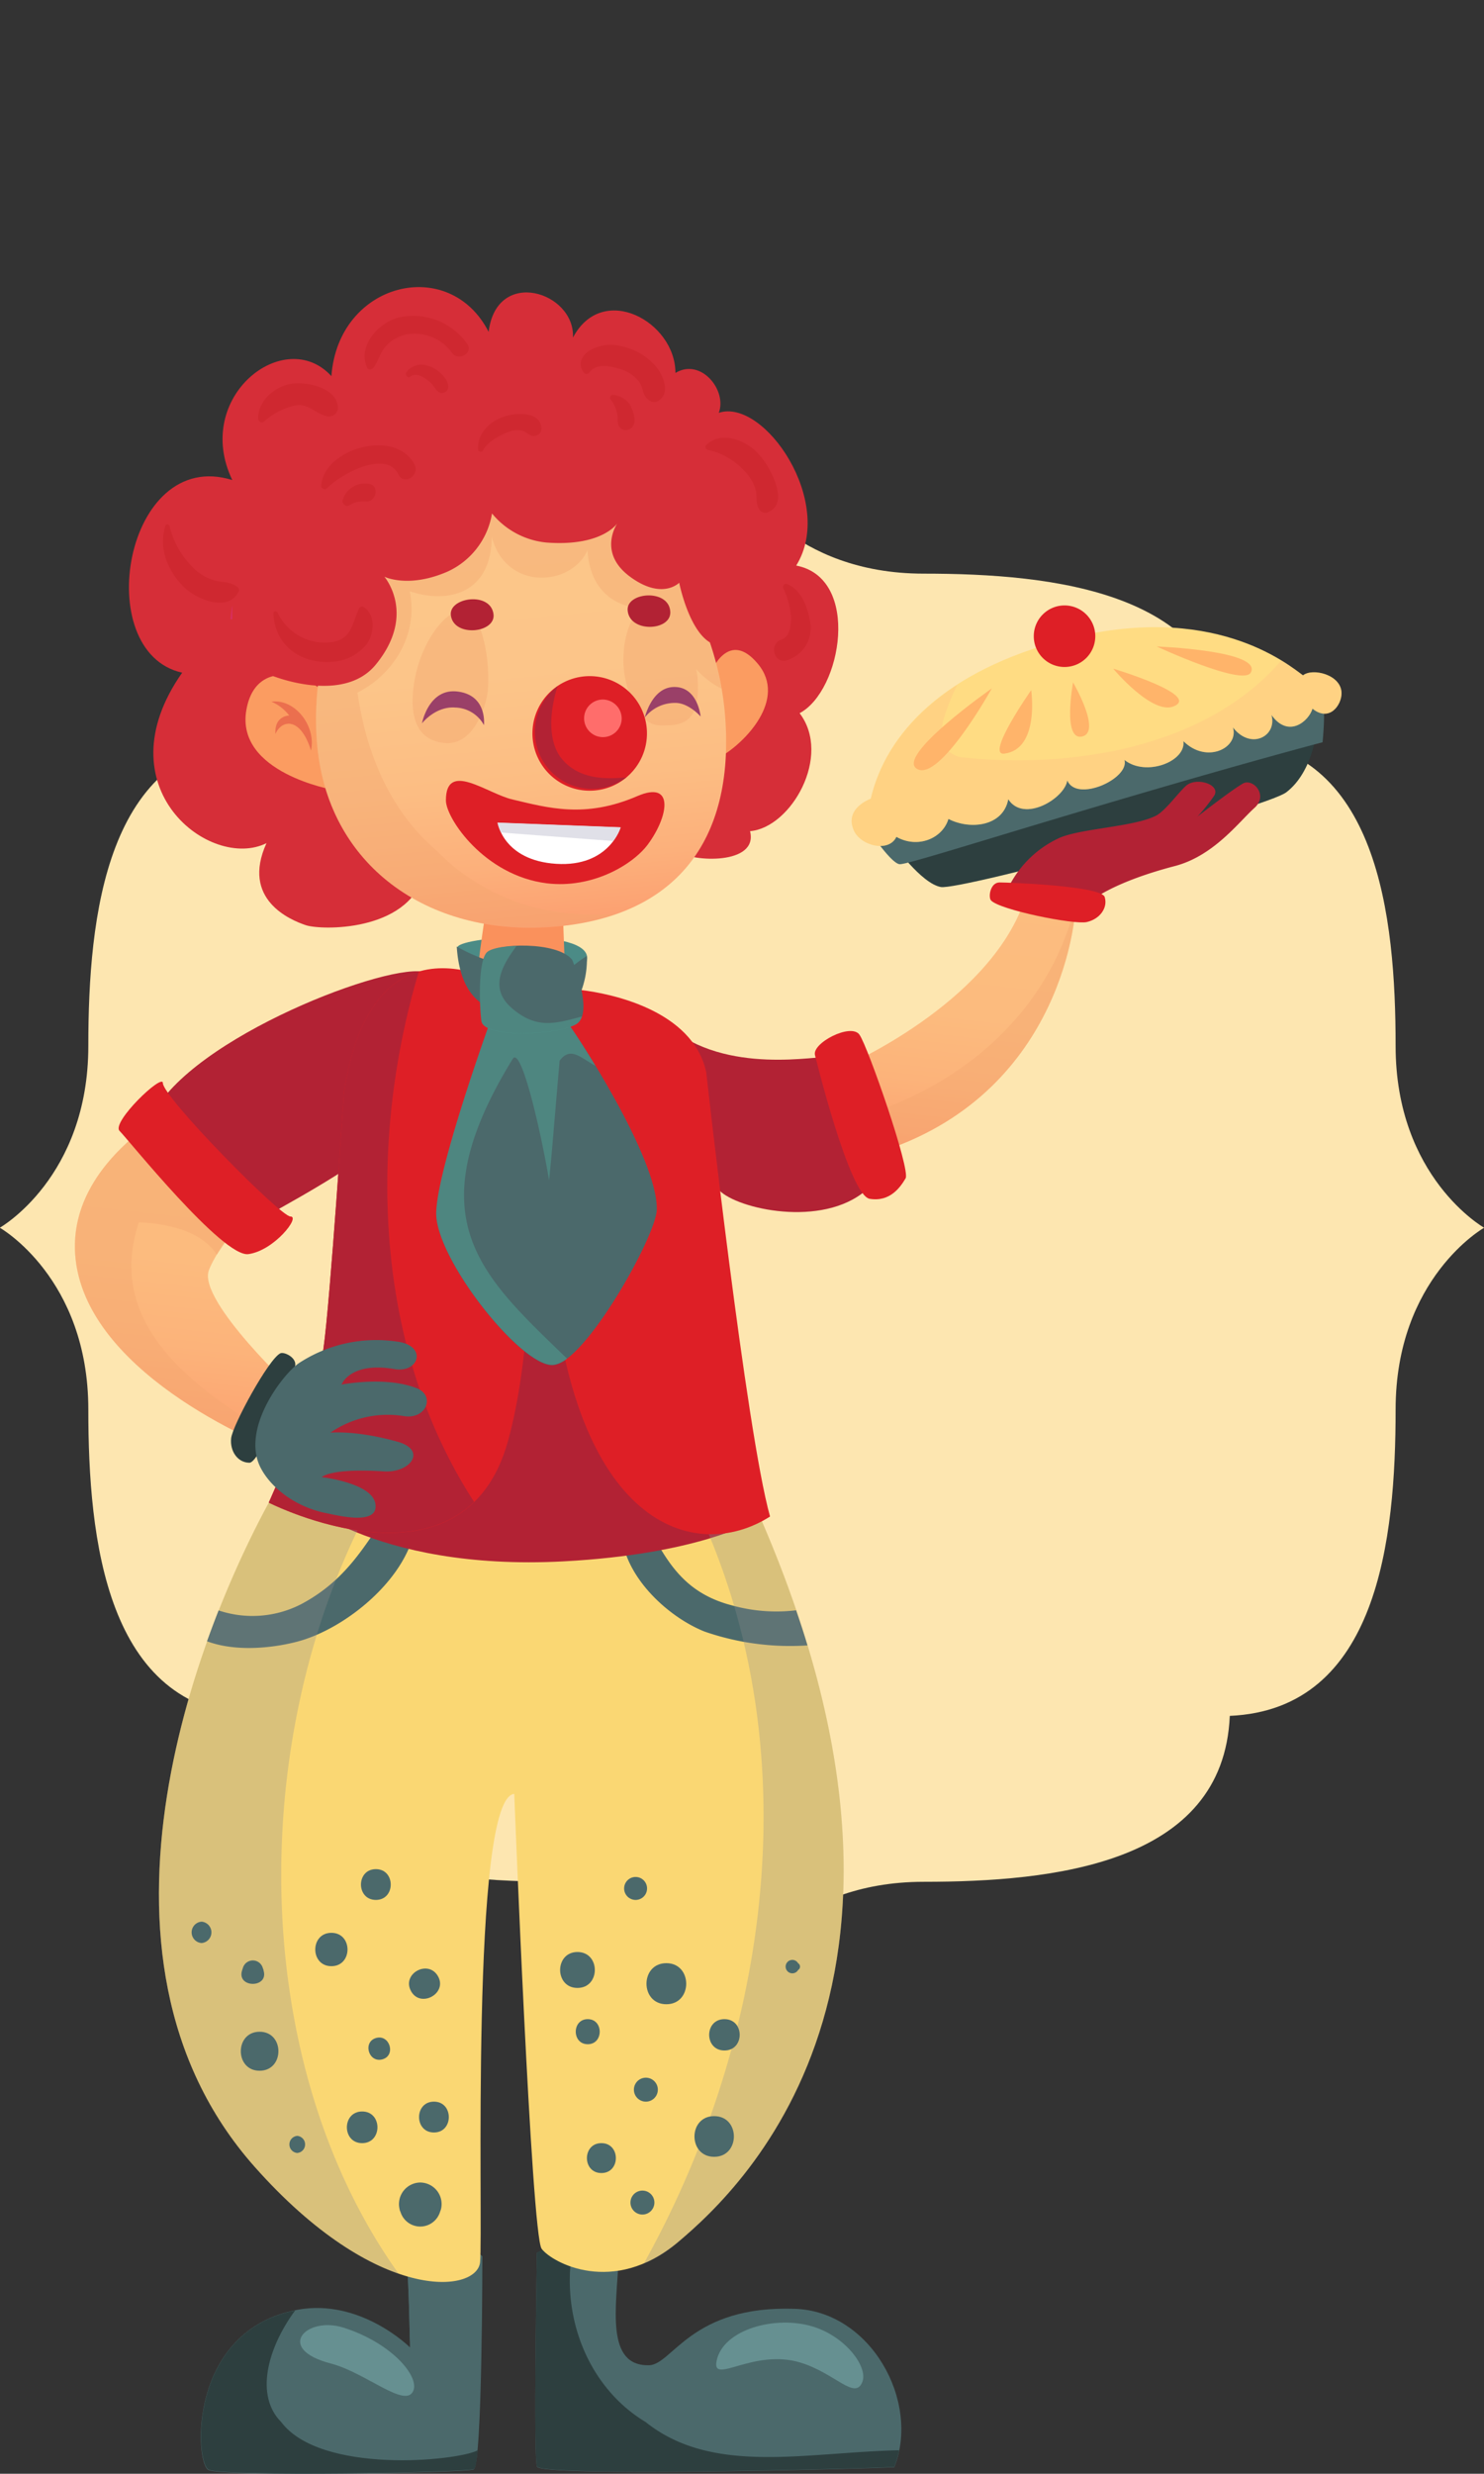 <svg xmlns="http://www.w3.org/2000/svg" xmlns:xlink="http://www.w3.org/1999/xlink" viewBox="0 0 236.89 394.62"><rect x="0" y="0" width="236.89" height="394.62" fill="#333333" stroke="none"/><defs><style>.cls-1{isolation:isolate;}.cls-2{fill:#fde6b0;}.cls-3{fill:url(#linear-gradient);}.cls-4{fill:#f4a670;}.cls-28,.cls-4{opacity:0.4;}.cls-14,.cls-15,.cls-17,.cls-28,.cls-4{mix-blend-mode:multiply;}.cls-5{fill:#b22234;}.cls-6{fill:#de1f26;}.cls-7{fill:#4b8b86;}.cls-8{fill:#2d3f3f;}.cls-9{fill:url(#linear-gradient-2);}.cls-10{fill:#fa915c;}.cls-11{fill:#4b696b;}.cls-12{fill:#669091;}.cls-13{fill:#fad773;}.cls-14{fill:#8e8e8e;}.cls-14,.cls-15,.cls-17{opacity:0.3;}.cls-15{fill:#56cab3;}.cls-16{fill:#ffdc83;}.cls-17{fill:#ffba83;}.cls-18{fill:#ffb46a;}.cls-19{fill:#d62e38;}.cls-20{fill:#d92e60;}.cls-21{fill:#fb9c61;}.cls-22{fill:#eb6f4e;}.cls-23{fill:url(#linear-gradient-3);}.cls-24{fill:#ff6d6b;}.cls-25{fill:#9a4068;}.cls-26{fill:#fff;}.cls-27{fill:#e0e0e8;}.cls-28{fill:#c52025;}.cls-29{fill:none;}</style><linearGradient id="linear-gradient" x1="33.69" y1="174.75" x2="27.25" y2="231.72" gradientUnits="userSpaceOnUse"><stop offset="0" stop-color="#fcbd7f"/><stop offset="0.46" stop-color="#fcbb7e"/><stop offset="0.7" stop-color="#fcb37a"/><stop offset="0.89" stop-color="#fca673"/><stop offset="1" stop-color="#fc9a6d"/></linearGradient><linearGradient id="linear-gradient-2" x1="155.18" y1="140.99" x2="150.05" y2="186.32" xlink:href="#linear-gradient"/><linearGradient id="linear-gradient-3" x1="-118.29" y1="66.11" x2="-126.94" y2="142.6" gradientTransform="matrix(-1, -0.02, -0.02, 1, -37.3, 5.61)" gradientUnits="userSpaceOnUse"><stop offset="0" stop-color="#fcc78a"/><stop offset="0.43" stop-color="#fcc589"/><stop offset="0.66" stop-color="#fcbd83"/><stop offset="0.83" stop-color="#fcb07b"/><stop offset="0.98" stop-color="#fc9d6f"/><stop offset="1" stop-color="#fc9a6d"/></linearGradient></defs><g class="cls-1"><g id="Layer_2" data-name="Layer 2"><g id="Layer_1-2" data-name="Layer 1"><path class="cls-2" d="M118.44,77.38s8,14.13,29,14.13c20.6,0,47.83,2.79,48.87,26.47,23.68,1,26.47,28.26,26.47,48.87,0,21,14.13,29,14.13,29s-14.13,8-14.13,29c0,20.61-2.79,47.83-26.47,48.87-1,23.69-28.27,26.47-48.87,26.47-21,0-29,14.13-29,14.13s-8-14.13-29-14.13c-20.61,0-47.83-2.78-48.87-26.47-23.69-1-26.47-28.26-26.47-48.87,0-21-14.13-29-14.13-29s14.13-8,14.13-29c0-20.61,2.78-47.83,26.47-48.87,1-23.68,28.26-26.47,48.87-26.47C110.47,91.51,118.44,77.38,118.44,77.38Z"/><path class="cls-3" d="M30.08,175.6s-19.86,9.07-18,25.36c2.18,19.1,32.09,30.38,32.09,30.38l3.28-9s-16-14.82-14.1-19.73,9.82-13.37,9.82-13.37Z"/><path class="cls-4" d="M22.17,195s9.3,0,12.44,5.18a82.62,82.62,0,0,1,8.56-10.91L30.08,175.6s-19.86,9.07-18,25.36c2.18,19.1,32.09,30.38,32.09,30.38l.6-1.63C31,221.67,16.7,211.36,22.17,195Z"/><path class="cls-5" d="M67.45,155c-6.91-1.09-39.28,11.63-43.65,24.18,6.28,12.82,13.28,17.92,16.56,16s19.54-10.43,22.37-14.9C67.09,173.32,72.82,155.8,67.45,155Z"/><path class="cls-6" d="M26,172.78c0-1.66-8.28,6.27-6.91,7.63s16.45,20.19,20.55,19.65,8.37-6,6.73-6S26,175,26,172.78Z"/><path class="cls-7" d="M73,151.23c-.41-1.79,21.09-3.37,20.73,1.73S74.18,156.41,73,151.23Z"/><path class="cls-5" d="M106.64,163.68s4.91,23.46,8.46,26.47,17.18,5.72,23.73-.82c-1.64-6.28-4.37-20.46-6.27-20.73S115.93,171.61,106.64,163.68Z"/><path class="cls-8" d="M44.76,215.88c.62-.28,2.77.74,2.32,2.16s-5.42,15.32-7.28,15.3-3.13-1.85-2.9-3.92S42.91,216.73,44.76,215.88Z"/><path class="cls-9" d="M134.92,170.05s22.73-9.82,28.54-26.19c4.19-1.81,8.19,1.28,8.19,1.28s-1.46,28.55-30.37,38.36C137.64,181.51,134.92,170.05,134.92,170.05Z"/><path class="cls-4" d="M137.54,178.07c1,2.42,2.32,4.66,3.74,5.43,28.91-9.81,30.37-38.36,30.37-38.36l-.16-.12C167.24,161.2,154.12,172.93,137.54,178.07Z"/><path class="cls-10" d="M89.85,145.66l.52,14.27s-10.59,2.59-14.42-.28c-.23-2.81,1.58-14.24,1.58-14.24Z"/><path class="cls-11" d="M98.76,360.25c-.37,7.83-2.14,17.22,4.85,17.06,3.73-.09,6.71-9.6,23.31-9,12,.41,20,14.64,15.85,25.26-4.2.28-56.49,1.59-57.06-.09s0-34.12,0-34.12S92.61,355.78,98.76,360.25Z"/><path class="cls-8" d="M85.71,359.32A14.49,14.49,0,0,1,91.54,358c-2.3,11.36,2.35,22.86,11.51,28.36,10.7,8.55,25.5,4.84,40.48,4.51a16.46,16.46,0,0,1-.76,2.66c-4.2.28-56.49,1.59-57.06-.09S85.71,359.32,85.71,359.32Z"/><path class="cls-12" d="M137.67,379.93c.89-2.34-2.64-7.15-7.85-8.77-6-1.88-14.46.42-15.44,5.5-.74,3.85,5.88-2.07,13.41.23C133.33,378.58,136.52,383,137.67,379.93Z"/><path class="cls-11" d="M77,359.93s0,33.42-1.39,34-40.09,1.21-42.33.09S30,371.7,47.49,368.46c10.07-1.86,17.95,6,17.95,6s-.14-10.34-.56-14.26C71.87,354.75,77,359.93,77,359.93Z"/><path class="cls-8" d="M47.12,368.56c-4.56,6.2-6.36,13.68-2.24,17.8,6.29,8.38,28.07,6.25,31.38,4.52-.17,1.79-.37,2.93-.61,3-1.4.56-40.09,1.21-42.33.09S30.05,372,47.12,368.56Z"/><path class="cls-11" d="M68,375.36c-.26,1.58-2.52.65-2.59-2.59s-.22-9.63-.53-12.56a11.43,11.43,0,0,1,4.81-2.33C70.12,364.49,68.56,371.91,68,375.36Z"/><path class="cls-12" d="M66,381.32c.88-2.33-3.5-7.55-11.13-10-6-1.92-11.11,3.4-2,5.73C58.45,378.52,64.84,384.38,66,381.32Z"/><path class="cls-13" d="M82.09,286.17s2.73,70.37,4.37,72.56,11.45,7.63,21.81-1.1,48-43.64,9.29-123.84C101.73,243.61,71.73,250.16,45,236,31.9,258.34,10.62,311.8,40.63,345.63c19.46,21.94,35.46,20.19,36,15.27S75,286.71,82.09,286.17Z"/><path class="cls-11" d="M61.29,242.1c-3.65,5.51-6.67,10.32-13.21,13.8a17,17,0,0,1-13.18,1c-.63,1.6-1.24,3.24-1.85,4.92,4.43,1.67,10.22,1.14,14.32.08,7.74-2,17.85-10.12,19-18.8Q63.84,242.72,61.29,242.1Z"/><path class="cls-11" d="M128.89,262.48c-.54-1.83-1.16-3.7-1.81-5.6a26.34,26.34,0,0,1-10.15-.76c-8.87-2.27-11.16-8.53-15-15.46-.81.25-1.61.5-2.44.72-2,8,6.14,16.17,13,18.9A41.71,41.71,0,0,0,128.89,262.48Z"/><path class="cls-5" d="M46.54,238.43S59.17,250.7,90,249.07c21.22-1.13,30-6.28,30-6.28l-20.73-81.1S68,157,68,159.14,60.72,225,46.54,238.43Z"/><path class="cls-14" d="M58.46,241.34A68.54,68.54,0,0,1,45,236C31.9,258.34,10.62,311.8,40.63,345.63c8.75,9.86,16.79,14.93,23,17.08C39.82,329.35,39.38,278.22,58.46,241.34Z"/><path class="cls-14" d="M117.56,233.79a59.22,59.22,0,0,1-7.64,4c19.34,38.12,14,85.31-7.16,123.32a20.93,20.93,0,0,0,5.51-3.43C118.64,348.9,156.29,314,117.56,233.79Z"/><path class="cls-6" d="M54.9,174.23s-2.18,33.28-3.27,40.92S42.9,239.7,42.9,239.7s31.1,15.82,38.19-9.82,1.63-71.47,1.63-71.47S59.82,142.59,54.9,174.23Z"/><path class="cls-5" d="M66.85,155c-5.12,1.51-10,6.56-11.95,19.24,0,0-2.18,33.28-3.27,40.92S42.9,239.7,42.9,239.7s21.45,10.89,32.78-.11C59.65,214.94,58.7,182.34,66.85,155Z"/><path class="cls-6" d="M112.73,171s6.37,57.28,10.19,70.92c-12,7.64-31.74,1.64-35-40.92s-.27-43.64,4.64-43.09S110.55,161.14,112.73,171Z"/><path class="cls-11" d="M90.6,163.15c1.19,1.44,14.48,21.61,14.24,29.85-.12,4.19-11.46,24.45-16.56,24.77S69.42,200.7,69.63,193.42s8.77-30.89,8.77-30.89Z"/><path class="cls-15" d="M78.4,162.53l12.2.62c.41.5,2.24,3.22,4.46,6.88-2.51-1.39-4-3.11-5.73-.82-.6,6.84-1.22,14.76-1.68,19.08-1.29-7.69-4.49-21.71-5.83-19.33-15.64,25.46-4.94,34.57,8.7,47.77a4.46,4.46,0,0,1-2.24,1c-5.09.32-18.86-17.07-18.65-24.35S78.4,162.53,78.4,162.53Z"/><path class="cls-11" d="M80.8,154.05A29.44,29.44,0,0,1,72.91,151c.73,11.41,8.4,10.17,8.4,10.17Z"/><path class="cls-11" d="M92.35,159.12a14.31,14.31,0,0,0,1.33-6.62,20.58,20.58,0,0,0-2.8,2.09Z"/><path class="cls-11" d="M91.34,153.11s3.53,8.49.68,10.24-14.83,2.35-15.18-.51-.5-9.51.88-10.92S88.94,150.09,91.34,153.11Z"/><path class="cls-15" d="M77.72,151.92c.56-.57,2.48-1,4.73-1-2.68,3.56-4.22,7-.63,10,3.87,3.25,6.79,2.39,11.07,1.23a2.16,2.16,0,0,1-.87,1.22c-2.86,1.75-14.83,2.35-15.18-.51S76.34,153.33,77.72,151.92Z"/><path class="cls-8" d="M142.56,134.59s4.49,6.36,7.63,6.91,51.87-12.67,55.11-15.09c4.36-3.28,5.13-10.46,4.72-10.6s-25.91,2.18-36,5.73S142.56,134.59,142.56,134.59Z"/><path class="cls-11" d="M138.55,132.22s3.74,5.64,5.1,5.64,13.45-3.9,34.73-10.18,32.74-9.27,32.74-9.27.81-7.65-.55-7.65a211.08,211.08,0,0,0-34.65,6C159.56,121.13,141.28,129.5,138.55,132.22Z"/><path class="cls-16" d="M139,127.41s-4.24,1.5-2.73,5c1,2.48,5.59,3.69,6.82,1.09,3.4,1.91,7.36.28,8.31-2.86,3.42,1.77,8.73,1.23,9.55-3.14,2.46,3.82,9-.13,9.42-3,1.5,3.55,9.95-.27,9.13-3.27,3.41,2.72,9.83.27,9.41-3,3.69,3.68,8.87,1.09,7.91-2.18,2.87,3.68,7.1,1.36,6.14-2,2.73,3.82,6,.95,6.55-1,2.72,2.19,4.64-.59,4.64-2.45,0-3-4.64-4.09-6.15-2.87-2.45-1.77-14.45-11.86-38-5.72C150.68,107,141.42,117,139,127.41Z"/><path class="cls-17" d="M208,107.76c-.58-.42-1.75-1.34-3.48-2.39-11.93,13.89-33.46,17.39-51.38,15.4-4.68-1.56-2.68-6.45-.36-11.5-7.89,5.1-12.22,11.54-13.78,18.14,0,0-4.24,1.5-2.73,5,1,2.48,5.59,3.69,6.82,1.09,3.4,1.91,7.36.28,8.31-2.86,3.42,1.77,8.73,1.23,9.55-3.14,2.46,3.82,9-.13,9.42-3,1.5,3.55,9.95-.27,9.13-3.27,3.41,2.72,9.83.27,9.41-3,3.69,3.68,8.87,1.09,7.91-2.18,2.87,3.68,7.1,1.36,6.14-2,2.73,3.82,6,.95,6.55-1,2.72,2.19,4.64-.59,4.64-2.45C214.12,107.63,209.48,106.54,208,107.76Z"/><path class="cls-6" d="M174.84,101.49a4.91,4.91,0,1,1-4.91-4.91A4.91,4.91,0,0,1,174.84,101.49Z"/><path class="cls-18" d="M184.65,103.13s17,.65,15,4.18C198.34,109.49,184.65,103.13,184.65,103.13Z"/><path class="cls-18" d="M177.7,106.67s6.23,7.46,9.68,6C191.73,110.85,177.7,106.67,177.7,106.67Z"/><path class="cls-18" d="M164.61,110.09s-7.39,10.53-4.28,10.13C166,119.5,164.61,110.09,164.61,110.09Z"/><path class="cls-18" d="M158.33,109.81s-15.55,10.87-11.91,12.87S158.33,109.81,158.33,109.81Z"/><path class="cls-18" d="M171.29,108.86s-1.73,9.36,1.45,8.63S171.29,108.86,171.29,108.86Z"/><path class="cls-11" d="M67.09,348.16a3.44,3.44,0,0,0-3.29,4.31c0,.13.08.25.13.38a3.3,3.3,0,0,0,6.31,0l.14-.38A3.44,3.44,0,0,0,67.09,348.16Z"/><path class="cls-11" d="M69.27,335.26c-3.17,0-3.17,4.92,0,4.92S72.43,335.26,69.27,335.26Z"/><path class="cls-11" d="M57.81,336.83c-3.25,0-3.25,5.05,0,5.05S61.07,336.83,57.81,336.83Z"/><path class="cls-11" d="M60.09,325.09c-2.23.57-1.3,4,.92,3.43S62.26,324.54,60.09,325.09Z"/><path class="cls-11" d="M70,315.41c-1.5-3-6-.59-4.36,2.27C67.14,320.31,71.3,318.08,70,315.41Z"/><path class="cls-11" d="M52.9,308.33c-3.43,0-3.43,5.32,0,5.32S56.33,308.33,52.9,308.33Z"/><path class="cls-11" d="M41.44,324.11c-4,0-4,6.22,0,6.22S45.45,324.11,41.44,324.11Z"/><path class="cls-11" d="M42.07,314.34c0-.15-.09-.29-.13-.43a1.65,1.65,0,0,0-3.16,0c-.05.14-.09.28-.14.43C37.77,317.18,42.94,317.18,42.07,314.34Z"/><path class="cls-11" d="M47.45,340.72a1.37,1.37,0,0,0,0,2.73A1.37,1.37,0,0,0,47.45,340.72Z"/><path class="cls-11" d="M92.18,311.39c-3.69,0-3.69,5.73,0,5.73S95.88,311.39,92.18,311.39Z"/><path class="cls-11" d="M93.82,322.1c-2.55,0-2.55,4,0,4S96.37,322.1,93.82,322.1Z"/><path class="cls-11" d="M106.37,313.17c-4.23,0-4.23,6.55,0,6.55S110.59,313.17,106.37,313.17Z"/><path class="cls-11" d="M103.1,331.44a1.91,1.91,0,0,0,0,3.82A1.91,1.91,0,0,0,103.1,331.44Z"/><path class="cls-11" d="M115.64,322.1c-3.25,0-3.25,5,0,5S118.89,322.1,115.64,322.1Z"/><path class="cls-11" d="M101.46,299.42a1.83,1.83,0,0,0,0,3.66A1.83,1.83,0,0,0,101.46,299.42Z"/><path class="cls-11" d="M96,341.88c-3.08,0-3.08,4.77,0,4.77S99.08,341.88,96,341.88Z"/><path class="cls-11" d="M114,337.57c-4.19,0-4.19,6.49,0,6.49S118.21,337.57,114,337.57Z"/><path class="cls-11" d="M102.55,349.45a1.91,1.91,0,0,0,0,3.82A1.91,1.91,0,0,0,102.55,349.45Z"/><path class="cls-11" d="M127.41,313.19a1.07,1.07,0,1,0,0,1.06A.62.62,0,0,0,127.41,313.19Z"/><path class="cls-11" d="M32.17,306.55a1.71,1.71,0,0,0,0,3.41A1.71,1.71,0,0,0,32.17,306.55Z"/><path class="cls-11" d="M60,298.17c-3.17,0-3.17,4.91,0,4.91S63.16,298.17,60,298.17Z"/><path class="cls-6" d="M130.1,168.33c-.55-1.92,5.73-5.19,7.09-3.28s8.18,21.55,7.37,22.92-2.46,3.81-5.73,3.27S130.1,168.33,130.1,168.33Z"/><path class="cls-5" d="M160.48,142.68a16.93,16.93,0,0,1,8.6-9c3.41-1.53,12-1.77,15.47-3.57,1.46-.77,3.42-3.5,4.72-4.71,1.63-1.55,5.7-.25,4.53,1.56a29.54,29.54,0,0,1-2.64,3.29s5.38-4.19,7.23-5.25c1.6-.92,4.13,1.82,1.88,3.86-2.53,2.27-6.52,7.68-12.75,9.3-10.56,2.76-13.77,5.87-13.77,5.87Z"/><path class="cls-6" d="M158.2,143.64c-.47-.51-.14-2.87,1.36-2.87s16.23.55,16.78,2.32-.83,3.55-2.87,4S159.56,145.14,158.2,143.64Z"/><path class="cls-11" d="M47.69,217.47A22.51,22.51,0,0,1,63.28,214c5,.59,3.67,5.08-.31,4.4-7.09-1.22-8.45,2.47-8.45,2.47s7-1.38,12,.58c3,1.17,1.56,5-2,4.46a16.11,16.11,0,0,0-11.77,2.63s4.08-.42,10.72,1.45c4.71,1.32,2.11,5-2.2,4.73-8.63-.55-9.9.92-9.9.92s8,.9,8.55,4.23c.62,3.6-6.12,1.85-7.71,1.54-5.45-1.05-9.41-4.54-10.81-7.7C38.72,227.52,45.21,219.18,47.69,217.47Z"/><path class="cls-19" d="M67.63,139.68c-2.73,9-16.36,8.73-18.81,7.91s-10.38-4.09-6.28-13.09c-8.92,4.46-26.37-8.82-13.46-27.19-14.73-3.27-9.18-36.1,8-30.73C30.72,63.3,45.45,51.85,52.9,60,54,45,71.73,40.66,78,52.94c1.27-10.37,13.82-6.37,13.46.91,4.72-8.91,16.36-2.55,16.36,5.64,4.09-2.46,8.28,2.81,6.92,6.36,7.27-2.37,18.63,14.27,12.36,24.37,10.36,2,7.27,20,.54,23.55,5.19,6.81-1.36,18.27-7.91,18.82,1.37,5.45-9.27,4.91-11.46,3.27S67.63,139.68,67.63,139.68Z"/><path class="cls-20" d="M95.65,106.94c.12-.53.27-1,.35-1.63A7.69,7.69,0,0,0,95.65,106.94Z"/><path class="cls-20" d="M37.08,96.58a17.17,17.17,0,0,0-.29,2.21l.29,0Z"/><path class="cls-21" d="M53.49,113.29c-.64-4.49-12.45-10-14.17,0S53.2,126,53.2,126Z"/><path class="cls-22" d="M49.64,119.73c.86-3.82-2.47-8.28-6.31-7.8a7.2,7.2,0,0,1,2.84,2.21s-2.39,0-2.2,2.94C45,114.73,48,114.38,49.64,119.73Z"/><path class="cls-21" d="M115.06,120.69c3.77-2.15,10.65-9.09,5.93-14.78s-7.49,1.32-7.49,1.32Z"/><path class="cls-23" d="M50.58,118.26c1.51,19.87,17.84,31.1,37.51,29.61s29.18-13.64,27.67-33.51-16-39.78-35.67-38.29S49.08,98.4,50.58,118.26Z"/><path class="cls-4" d="M115.18,109.86C112,91.6,98.27,74.69,80.09,76.07c-10.17.78-18.08,6.73-23.16,15l-2.39,4.55a46.81,46.81,0,0,0-4,22.6c1.51,19.87,17.84,31.1,37.51,29.61a40.12,40.12,0,0,0,10.24-2.05c-10.26.74-20.33-1.77-28.52-10-7.47-6.41-11.27-15.44-12.71-25.29,5.55-2.79,9.78-9,8.35-16.17,6.55,2.18,13.09,0,13.09-8.73,2.19,8.73,12.73,8,15.28,2.18.29,5.31,3.3,9,8.83,9.29-2.16,1.18-3.22,5.16-3.09,8.89.11,2.78,1.67,9.79,6,9.78,3.15,0,6.34-.12,5.84-7.52a9.57,9.57,0,0,0-.24-1.49A13.53,13.53,0,0,0,115.18,109.86Z"/><path class="cls-4" d="M77.86,110.22c.46-4.35-.8-12.5-3.77-12.82s-7,5.18-8,11.6c-1.09,7.32,1.91,9.32,5.05,9.54C75.48,118.85,77.57,113,77.86,110.22Z"/><path class="cls-6" d="M103.27,117.22a9.14,9.14,0,1,1-8.92-9.36A9.14,9.14,0,0,1,103.27,117.22Z"/><path class="cls-5" d="M89.73,121.11c-2.36-2.79-2-7.65-.73-11.64A9.11,9.11,0,1,0,100,124C96.73,124.32,92.47,124.36,89.73,121.11Z"/><path class="cls-24" d="M99.24,114.71a3,3,0,1,1-3-3.12A3.05,3.05,0,0,1,99.24,114.71Z"/><path class="cls-5" d="M107,97.59c-.21-3.72-7-3.15-6.81-.26C100.43,101,107.17,100.69,107,97.59Z"/><path class="cls-5" d="M78.78,98c-.43-3.7-7.18-2.72-6.81.15C72.42,101.71,79.13,101,78.78,98Z"/><path class="cls-19" d="M43.36,107.76S54.74,112.45,60,106c6.54-8,1.36-14,1.36-14s3.82,1.91,10.09-.82a12.43,12.43,0,0,0,7.09-9.27,12.8,12.8,0,0,0,8.73,4.64c9,.66,11.32-3.14,11.32-3.14s-3.41,4.78,2.18,8.73c5,3.57,7.65.82,7.65.82s2.13,10.77,7.22,10c6.41-12.82-5.23-26.95-12.27-32C93.68,64,71.1,60.48,56.31,73.8,42.54,86.22,43.36,107.76,43.36,107.76Z"/><path class="cls-25" d="M73,110.31c4.85.57,4.25,5.36,4.25,5.36a5.36,5.36,0,0,0-4.57-2.8c-3.19-.24-5.32,2.52-5.32,2.52S68.41,109.78,73,110.31Z"/><path class="cls-25" d="M107.38,109.6c4-.25,4.46,4.7,4.46,4.7s-1.94-2.23-4.11-2.17a6.09,6.09,0,0,0-4.8,2.33S104,109.82,107.38,109.6Z"/><path class="cls-6" d="M101.73,127c6-2.6,5,3.27,1.64,7.77-2.44,3.22-8.84,7-16.06,6.14-10-1.23-16.13-10.37-16.13-13.23,0-6.41,6.55-1.09,10.64-.14C87.4,128.84,93.34,130.62,101.73,127Z"/><path class="cls-26" d="M99.07,132s-1.84,6.34-10.28,5.8-9.36-6.55-9.36-6.55Z"/><path class="cls-27" d="M79.43,131.22l19.64.75a7.56,7.56,0,0,1-1.19,2.19L80,132.81A6.23,6.23,0,0,1,79.43,131.22Z"/><path class="cls-28" d="M37.9,93.65c-1.09-.81-1.88-.71-3.18-.94a8.18,8.18,0,0,1-3.56-1.82,14.2,14.2,0,0,1-4.11-7,.35.35,0,0,0-.66,0c-1.08,3.69.28,6.94,2.86,9.65,2,2.1,7.38,4.28,8.9.68A.56.56,0,0,0,37.9,93.65Z"/><path class="cls-28" d="M58.19,96.92a.55.55,0,0,0-.85.11c-1.25,2.62-1.15,5.06-4.71,5.45a8.35,8.35,0,0,1-8.31-4.72c-.14-.32-.68-.32-.67.1.2,5.15,4.46,8.13,9.43,7.71a7.52,7.52,0,0,0,5.4-2.75C59.72,101.2,60,98.29,58.19,96.92Z"/><path class="cls-28" d="M129.28,99c-.37-2.18-1.44-5-3.69-5.83-.45-.15-.69.36-.54.7a12.73,12.73,0,0,1,1.21,4.34c.07,1.28-.09,3.36-1.51,3.82-2.08.68-1.19,4,.9,3.29A5.39,5.39,0,0,0,129.28,99Z"/><path class="cls-28" d="M74.55,54.81a10.53,10.53,0,0,0-10.46-4.25c-3.42.56-7.11,4.51-5.48,8.1.19.42.73.3,1,0,.77-1,1-2.32,1.89-3.33a6.26,6.26,0,0,1,3.41-2,7.39,7.39,0,0,1,7.23,2.93C73.17,57.72,75.66,56.3,74.55,54.81Z"/><path class="cls-28" d="M104.7,58.46a9.84,9.84,0,0,0-5.44-3.22,6.67,6.67,0,0,0-5.2.72c-1.32.85-1.85,2.28-.81,3.54a.55.55,0,0,0,.86-.11c1.12-1.52,3.37-1,4.91-.51a6.15,6.15,0,0,1,2.88,1.87c.92,1,.52,2.44,1.87,3.21A1.22,1.22,0,0,0,105,64C107.14,62.73,105.88,59.93,104.7,58.46Z"/><path class="cls-28" d="M100.57,64.59A3.8,3.8,0,0,0,98,63a.48.48,0,0,0-.47.8,5.46,5.46,0,0,1,1.08,2.79,2.74,2.74,0,0,0,.23,1.47,1.31,1.31,0,0,0,2.25-.21C101.6,66.92,101,65.46,100.57,64.59Z"/><path class="cls-28" d="M121.46,72.83c-2-2.44-6.09-4.27-8.7-1.87a.48.48,0,0,0,.21.8,10.78,10.78,0,0,1,5.7,3.21,7.58,7.58,0,0,1,1.92,3c.38,1.14-.08,2.27.64,3.31a1.08,1.08,0,0,0,1.22.49C126.19,80.41,123,74.74,121.46,72.83Z"/><path class="cls-28" d="M46.55,61.21c-2.67.39-5.38,2.76-5.35,5.55,0,.42.53.83.92.52A11.06,11.06,0,0,1,47,64.7c2.28-.44,3.25,1.27,5.19,1.69a1.42,1.42,0,0,0,1.72-1.72C53.44,61.78,48.93,60.87,46.55,61.21Z"/><path class="cls-28" d="M68.26,58.33a2.94,2.94,0,0,0-3.4,1.09c-.24.39.26,1,.65.66,1-.78,2.45.26,3.26,1,.48.43.74,1.13,1.28,1.46a.91.91,0,0,0,1,0,1,1,0,0,0,.46-1.16C71.32,60.11,69.47,58.61,68.26,58.33Z"/><path class="cls-28" d="M66.2,74.18c-2.83-5.85-14.44-2.8-14.93,3.31a.55.55,0,0,0,.93.39c2.09-2.18,9.44-6.25,11.41-2.18C64.45,77.44,67,75.91,66.2,74.18Z"/><path class="cls-28" d="M80.23,66.54c-2.21.86-4,2.63-3.91,5.13a.41.41,0,0,0,.76.2c.69-1.3,2.49-2.32,3.83-2.87a4.32,4.32,0,0,1,2.27-.34c.69.1,1.1.7,1.78.85a1.18,1.18,0,0,0,1.43-1.43C86,65.46,81.94,65.88,80.23,66.54Z"/><path class="cls-28" d="M58.92,77.19a3.69,3.69,0,0,0-4.21,2.58c-.2.57.55,1.21,1.07.82A4.36,4.36,0,0,1,58.54,80C60.11,80,60.56,77.42,58.92,77.19Z"/><rect class="cls-29" x="43.65" width="62.43" height="45.15"/></g></g></g></svg>